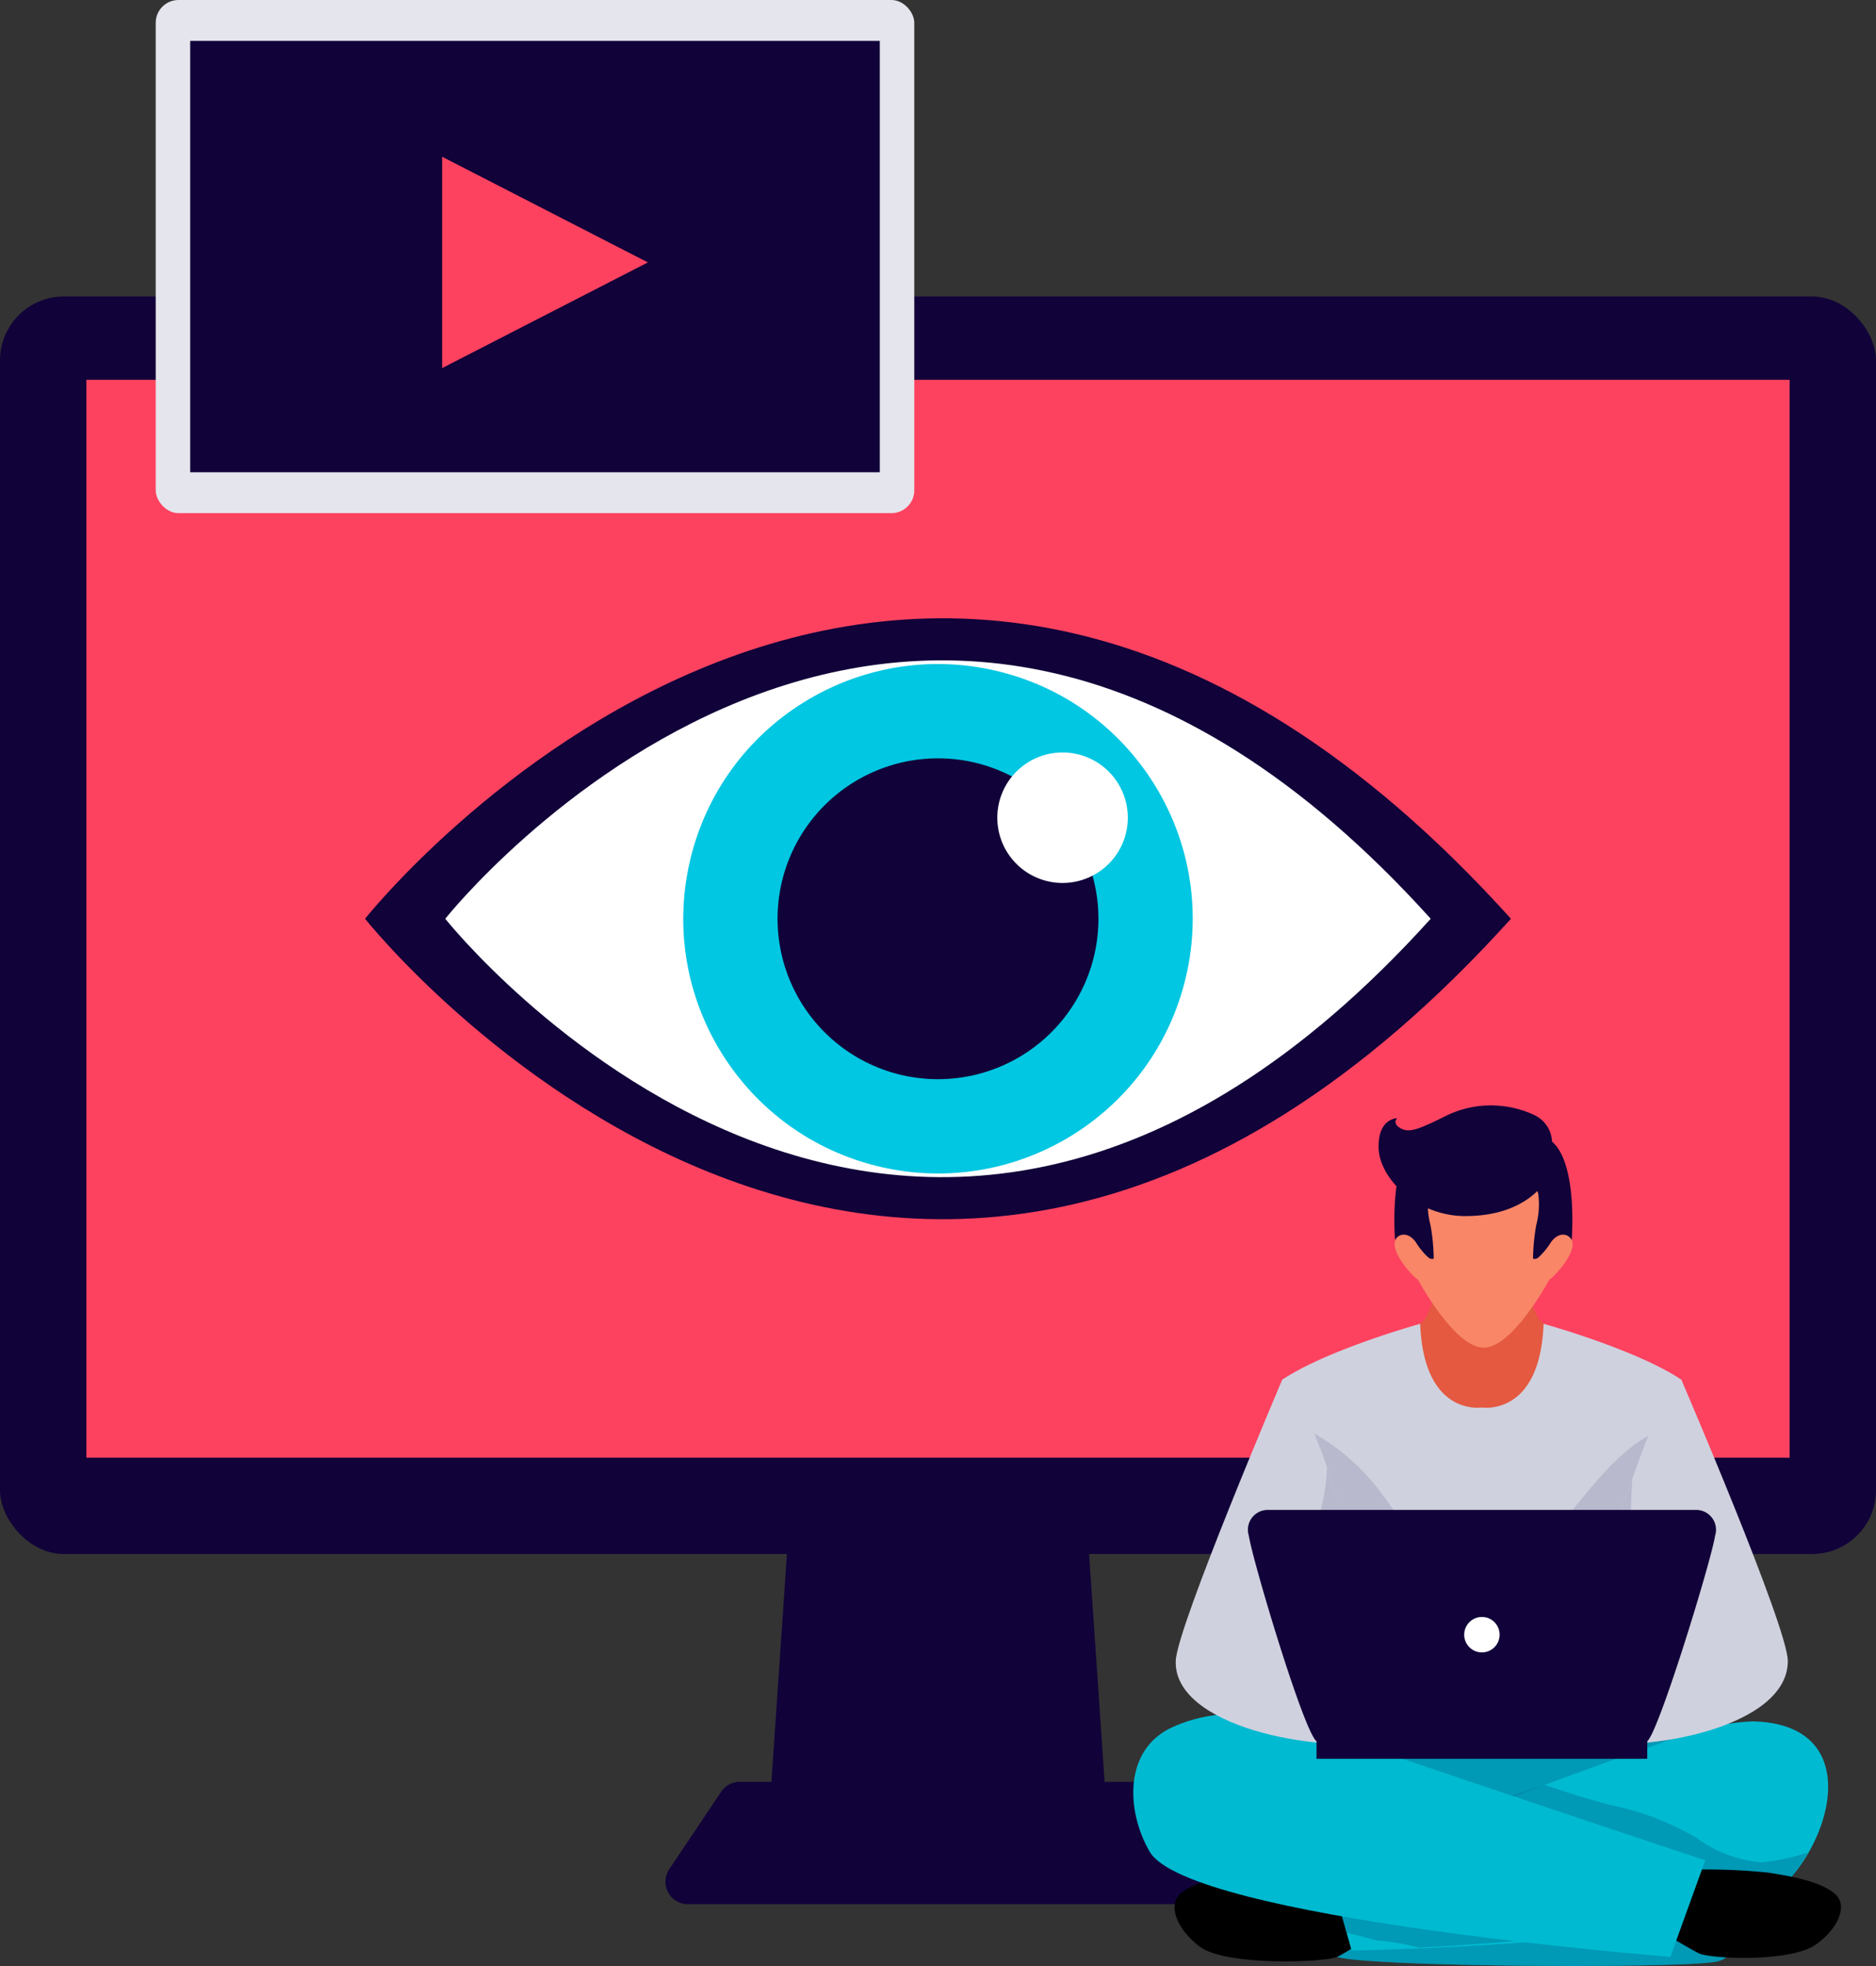 <svg xmlns="http://www.w3.org/2000/svg" width="127.681" height="133.811" viewBox="0 0 127.681 133.811">
  <rect x="0" y="0" width="127.681" height="133.811" fill="#333333" stroke="none"/>
  <g id="Grupo_91" data-name="Grupo 91" transform="translate(-159.598 -131.886)">
    <g id="Grupo_83" data-name="Grupo 83" transform="translate(159.598 152.066)">
      <path id="Caminho_154" data-name="Caminho 154" d="M217.421,224.977H194.036l1.922-28.191H215.5Z" transform="translate(-141.888 -118.691)" fill="#110239"/>
      <path id="Caminho_155" data-name="Caminho 155" d="M222.815,212.652a1.526,1.526,0,0,0-1.269-.677H194.57a1.528,1.528,0,0,0-1.27.677l-3.533,5.271a1.529,1.529,0,0,0,1.27,2.38h34.042a1.529,1.529,0,0,0,1.269-2.38Z" transform="translate(-144.218 -110.88)" fill="#110239"/>
      <rect id="Retângulo_73" data-name="Retângulo 73" width="127.681" height="85.589" rx="4.346" fill="#110239"/>
      <rect id="Retângulo_74" data-name="Retângulo 74" width="115.924" height="73.362" transform="translate(5.878 5.671)" fill="#fd425f"/>
    </g>
    <g id="Grupo_86" data-name="Grupo 86" transform="translate(236.729 207.122)">
      <path id="Caminho_156" data-name="Caminho 156" d="M239.953,212.848c-13.468-2.5-29.171-5.456-29.213-.241-.041,4.929,5.928,8.751,11.084,11.192,2.794-1.066,5.948-1.267,8.931-1.729,5.277-.816,10.454.027,15.736.017a21.145,21.145,0,0,0,8.416-6.23S250.332,214.772,239.953,212.848Z" transform="translate(-210.429 -167.096)" fill="#616161"/>
      <path id="Caminho_157" data-name="Caminho 157" d="M227.183,222.284c.427.22-4.721,2.655-4.311,2.857,2.2.692,23.906.816,25.9.3,3.439-.886-6.378-5.155-2.95-5.868,5.639-3.987,8.808-9.207,5.756-9.858-3.445-.734-8.827,1.081-12.308,1.445-2.653.277-4.188.456-6.707-.422l-8.475-.934c-8.689,1.726-10.479,4.853-10.569,4.812,0,1.239,6.339,3.793,12.019,6.8A6.062,6.062,0,0,1,227.183,222.284Z" transform="translate(-209.002 -167.185)" fill="#00bad1"/>
      <path id="Caminho_158" data-name="Caminho 158" d="M227.183,222.284c.427.22-4.721,2.655-4.311,2.857,2.2.692,23.906.816,25.9.3,3.439-.886-6.378-5.155-2.95-5.868,5.639-3.987,8.808-9.207,5.756-9.858-3.445-.734-8.827,1.081-12.308,1.445-2.653.277-4.188.456-6.707-.422l-8.475-.934c-8.689,1.726-10.479,4.853-10.569,4.812,0,1.239,6.339,3.793,12.019,6.8A6.062,6.062,0,0,1,227.183,222.284Z" transform="translate(-209.002 -167.185)" fill="#00547a" opacity="0.32" style="mix-blend-mode: multiply;isolation: isolate"/>
      <path id="Caminho_159" data-name="Caminho 159" d="M224.523,215.756l2.756,3.731s-2.992,2.09-3.828,2.461-7.6.647-9.366-.712c-1.588-1.219-2.135-2.816-1.322-3.571,1.037-.96,3.542-1.266,4.791-1.429C220.3,215.873,224.523,215.756,224.523,215.756Z" transform="translate(-209.581 -163.992)"/>
      <path id="Caminho_160" data-name="Caminho 160" d="M219.3,219.234l1.588,5.624s26.683-.4,29.47-4.493c3.58-3.695,5.029-10.96-2.184-11.107a15.511,15.511,0,0,0-4.652.936C233.736,213.494,219.3,219.234,219.3,219.234Z" transform="translate(-206.026 -167.334)" fill="#00bad1"/>
      <path id="Caminho_161" data-name="Caminho 161" d="M248.787,217.385a8.611,8.611,0,0,1-4.422-1.66,18.815,18.815,0,0,0-5.527-2.168c-1.685-.392-3.449-.983-4.8-1.445-7.756,2.517-14.735,5.654-14.735,5.654l1.245,4.408c.68.164,1.364.339,2.044.525a14.335,14.335,0,0,1,2.423.38c.168.045.336.077.506.107,7.668-.419,23.118-1.608,25.167-4.617a15.543,15.543,0,0,0,1.248-1.858A13.9,13.9,0,0,1,248.787,217.385Z" transform="translate(-206.026 -165.866)" fill="#00547a" opacity="0.32" style="mix-blend-mode: multiply;isolation: isolate"/>
      <path id="Caminho_162" data-name="Caminho 162" d="M235.26,216.015l-2.314,2.932s3.775,2.3,4.561,2.677,6.24.634,7.971-.607c1.551-1.115,2.12-2.621,1.367-3.365-.96-.948-3.339-1.314-4.526-1.51A39.966,39.966,0,0,0,235.26,216.015Z" transform="translate(-199.009 -163.912)"/>
      <path id="Caminho_163" data-name="Caminho 163" d="M249.464,218.888l-2.374,6.572s-32.772-2.582-35.438-7.156c-1.593-2.735-1.825-6.99,1.61-8.507,2.111-.933,5.1-1.413,9.347.05C233.172,213.482,249.464,218.888,249.464,218.888Z" transform="translate(-210.535 -167.509)" fill="#00bad1"/>
      <path id="Caminho_164" data-name="Caminho 164" d="M230.009,186.718h-4.64s-.668,6.32-1.878,7.073c0,0-1.493,7.467,4.2,7.467,6.888,0,4.2-7.467,4.2-7.467C230.679,193.038,230.009,186.718,230.009,186.718Z" transform="translate(-203.962 -178.925)" fill="#e45940"/>
      <g id="Grupo_84" data-name="Grupo 84" transform="translate(16.699)">
        <path id="Caminho_165" data-name="Caminho 165" d="M234.255,189.827c-.642-.739-1.414.386-1.414.386s1.061-4.179,0-6.012-4.5-.869-4.5-.869-3.44-.965-4.5.869,0,6.012,0,6.012-.772-1.125-1.414-.386,1.06,2.6,1.446,2.83c0,0,2.476,4.629,4.47,4.629s4.469-4.629,4.469-4.629C233.195,192.431,234.9,190.567,234.255,189.827Z" transform="translate(-221.194 -180.796)" fill="#f88667"/>
        <path id="Caminho_166" data-name="Caminho 166" d="M227.479,185.066s-2.6.457-2.894,1.856a5.541,5.541,0,0,0,.139,2.085,13.613,13.613,0,0,1,.223,2.3.4.4,0,0,1-.338-.059,4.756,4.756,0,0,1-.88-1.063c-.5-.724-1.205-.6-1.411-.145,0,0-.578-6.86,2.291-7.1S227.479,185.066,227.479,185.066Z" transform="translate(-221.198 -180.874)" fill="#110239"/>
        <path id="Caminho_167" data-name="Caminho 167" d="M226.829,185.066s2.6.457,2.894,1.856a5.51,5.51,0,0,1-.139,2.085,13.746,13.746,0,0,0-.221,2.3.4.4,0,0,0,.338-.059,4.8,4.8,0,0,0,.88-1.063c.5-.724,1.205-.6,1.41-.145,0,0,.578-6.86-2.291-7.1S226.829,185.066,226.829,185.066Z" transform="translate(-218.854 -180.874)" fill="#110239"/>
        <path id="Caminho_168" data-name="Caminho 168" d="M233.365,184.048a2.1,2.1,0,0,0-1.224-1.829,6.964,6.964,0,0,0-5.866,0c-2.026,1.013-2.641,1.242-3.231.9s-.217-.675-.217-.675-1.326-.012-1.263,2.046,2.6,4.614,5.9,4.614C232.513,189.107,234.147,185.579,233.365,184.048Z" transform="translate(-221.563 -181.571)" fill="#110239"/>
      </g>
      <path id="Caminho_169" data-name="Caminho 169" d="M235.02,191.389c-.244,6.348-4.2,5.692-4.2,5.692s-3.954.656-4.2-5.692c0,0-6.316,1.746-9.4,3.81a61.037,61.037,0,0,1,1.393,11.7l3.611,13.986,8.589-1.566,8.587,1.566,3.611-13.986a60.967,60.967,0,0,1,1.395-11.7C241.334,193.135,235.02,191.389,235.02,191.389Z" transform="translate(-207.093 -176.523)" fill="#d0d1de"/>
      <path id="Caminho_170" data-name="Caminho 170" d="M242.209,196.6c-3.925,2.093-5.834,6.907-9.647,9.266-3.945,2.441-6.737-2.489-8.655-5.055a14.914,14.914,0,0,0-6.314-5.026,59.533,59.533,0,0,1,.84,8.846l3.611,13.986,8.589-1.052,8.587,1.052,3.611-13.986a59.358,59.358,0,0,1,.819-8.711C243.151,196.14,242.664,196.361,242.209,196.6Z" transform="translate(-206.905 -174.26)" fill="#b8b9cd"/>
      <path id="Caminho_171" data-name="Caminho 171" d="M219.688,193.905s-7.159,16.811-7.244,19.127c-.164,4.484,9.643,6.3,14.116,5.476l1.82-.335S221.741,193.784,219.688,193.905Z" transform="translate(-209.554 -175.229)" fill="#d0d1de"/>
      <path id="Caminho_172" data-name="Caminho 172" d="M238.123,193.905s7.228,16.81,7.243,19.127c.029,4.535-9.643,6.3-14.116,5.476l-1.82-.335S236.07,193.784,238.123,193.905Z" transform="translate(-200.818 -175.229)" fill="#d0d1de"/>
      <path id="Caminho_173" data-name="Caminho 173" d="M219.724,197.8a11.755,11.755,0,0,1-.3,2.465c-.692,3.05-1.779,6.234-.637,9.332a49.7,49.7,0,0,0,3.525,6.972,5.628,5.628,0,0,0,1.239-.071l1.82-.335S222.328,204.988,219.724,197.8Z" transform="translate(-206.546 -173.224)" fill="#b8b9cd"/>
      <path id="Caminho_174" data-name="Caminho 174" d="M233.852,216.133a10.981,10.981,0,0,0,.866-4.5c-.106-3.116-.123-6.234-.073-9.352.021-1.348.056-2.653.135-3.931-2.532,7.182-5.35,17.532-5.35,17.532l1.82.335A7.4,7.4,0,0,0,233.852,216.133Z" transform="translate(-200.818 -172.941)" fill="#b8b9cd"/>
      <g id="Grupo_85" data-name="Grupo 85" transform="translate(7.83 27.532)">
        <rect id="Retângulo_75" data-name="Retângulo 75" width="22.509" height="1.334" transform="translate(4.643 15.605)" fill="#110239"/>
        <path id="Caminho_175" data-name="Caminho 175" d="M246.169,199.753h-29.13a1.349,1.349,0,0,0-1.3,1.754c.268,1.755,3.94,14.023,4.681,14.023h22.372c.651,0,4.413-12.268,4.682-14.023A1.349,1.349,0,0,0,246.169,199.753Z" transform="translate(-215.705 -199.753)" fill="#110239"/>
        <path id="Caminho_176" data-name="Caminho 176" d="M227.819,205.771a1.205,1.205,0,1,1-1.205-1.205A1.2,1.2,0,0,1,227.819,205.771Z" transform="translate(-210.716 -197.278)" fill="#fff"/>
      </g>
    </g>
    <g id="Grupo_88" data-name="Grupo 88" transform="translate(184.444 173.619)">
      <g id="Grupo_87" data-name="Grupo 87" transform="translate(0 0.349)">
        <path id="Caminho_177" data-name="Caminho 177" d="M176.006,180.126s36.475,46.014,77.989,0C212.481,134.114,176.006,180.126,176.006,180.126Z" transform="translate(-176.006 -159.676)" fill="#110239"/>
        <path id="Caminho_178" data-name="Caminho 178" d="M179.611,179.154s31.369,39.572,67.069,0C210.98,139.583,179.611,179.154,179.611,179.154Z" transform="translate(-174.152 -158.704)" fill="#fff"/>
      </g>
      <circle id="Elipse_4" data-name="Elipse 4" cx="17.334" cy="17.334" r="17.334" transform="translate(18.195 33.775) rotate(-76.959)" fill="#01c7e2"/>
      <path id="Caminho_179" data-name="Caminho 179" d="M216.384,176.889a10.919,10.919,0,1,1-10.919-10.918A10.919,10.919,0,0,1,216.384,176.889Z" transform="translate(-166.471 -156.09)" fill="#110239"/>
      <path id="Caminho_180" data-name="Caminho 180" d="M213.305,170.147a4.441,4.441,0,1,1-4.44-4.44A4.441,4.441,0,0,1,213.305,170.147Z" transform="translate(-161.392 -156.226)" fill="#fff"/>
    </g>
    <g id="Grupo_90" data-name="Grupo 90" transform="translate(170.196 131.886)">
      <g id="Grupo_89" data-name="Grupo 89">
        <rect id="Retângulo_76" data-name="Retângulo 76" width="51.628" height="34.925" rx="1.55" fill="#e5e6ed"/>
        <rect id="Retângulo_77" data-name="Retângulo 77" width="46.934" height="29.361" transform="translate(2.347 2.782)" fill="#110239"/>
      </g>
      <path id="Caminho_181" data-name="Caminho 181" d="M179.472,138.932v14.382l14-7.191Z" transform="translate(-159.976 -128.262)" fill="#fd425f"/>
    </g>
  </g>
</svg>

